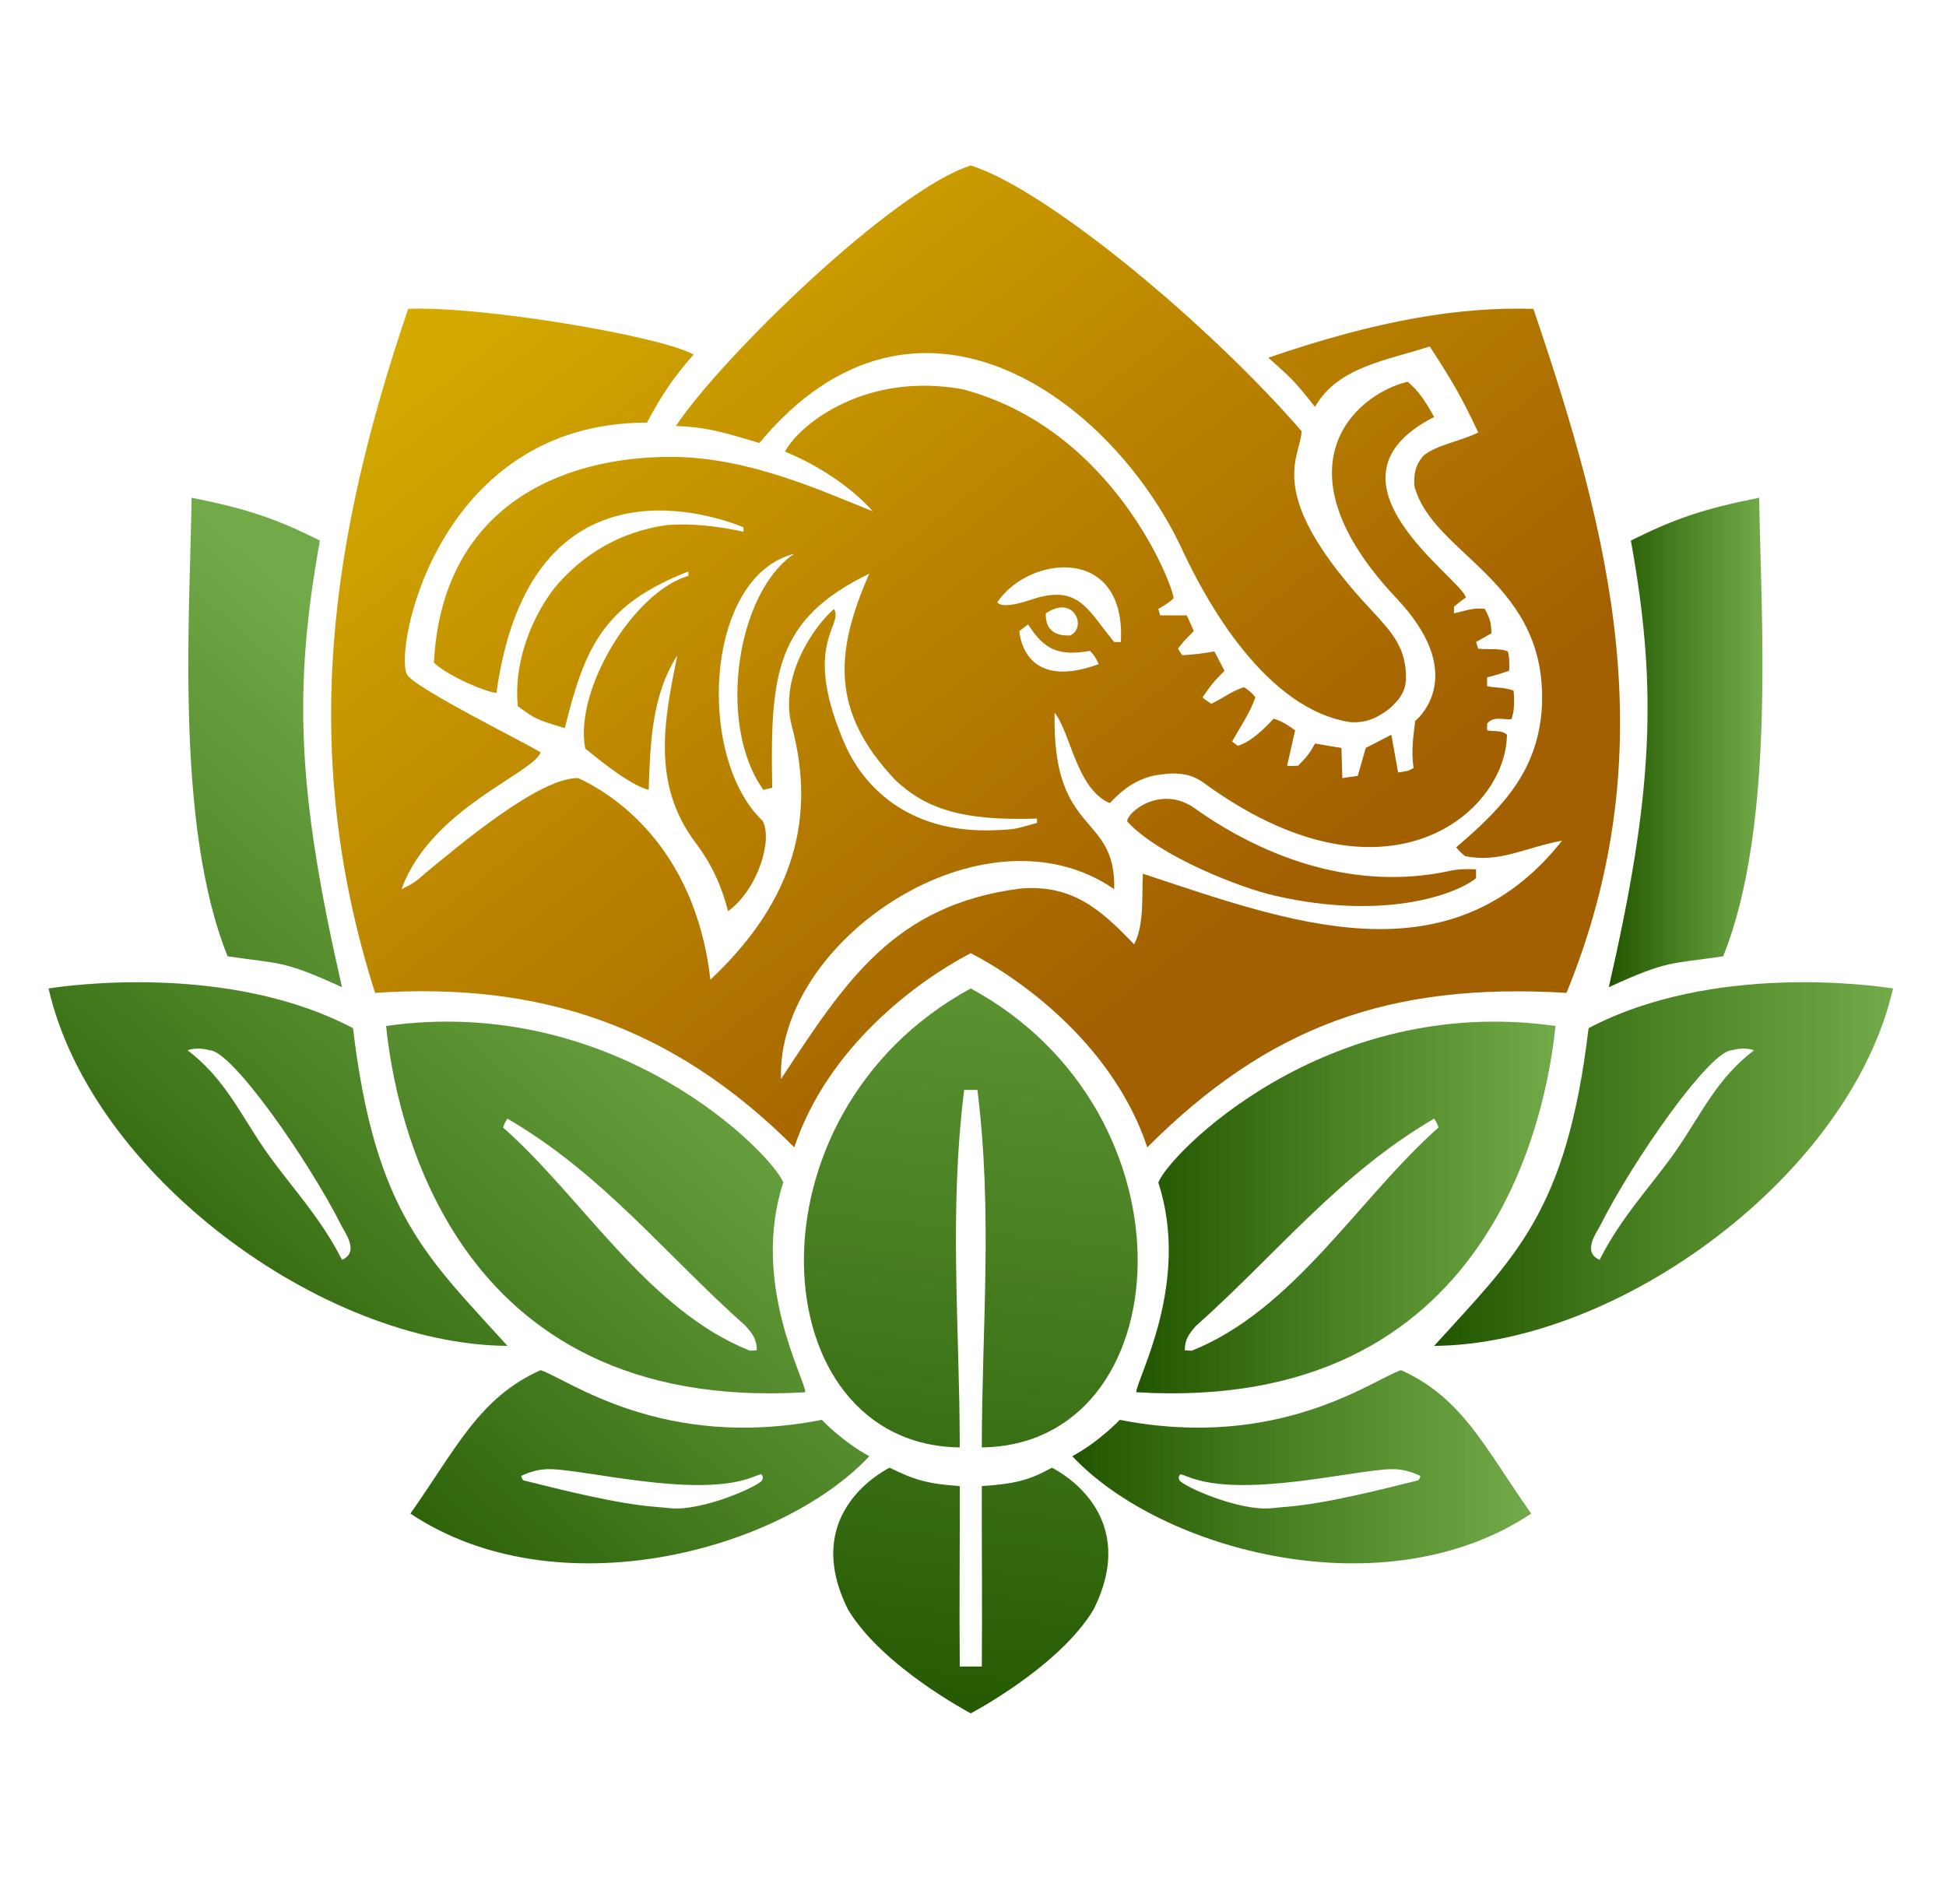 <?xml version="1.0" encoding="UTF-8" standalone="no"?>
<svg
   version="1.1"
   width="882"
   height="863"
   id="svg13"
   sodipodi:docname="coloredlogo.svg"
   inkscape:version="1.4 (86a8ad7, 2024-10-11)"
   xmlns:inkscape="http://www.inkscape.org/namespaces/inkscape"
   xmlns:sodipodi="http://sodipodi.sourceforge.net/DTD/sodipodi-0.dtd"
   xmlns:xlink="http://www.w3.org/1999/xlink"
   xmlns="http://www.w3.org/2000/svg"
   xmlns:svg="http://www.w3.org/2000/svg">
  <defs
     id="defs13">
    <linearGradient
       id="linearGradient23"
       inkscape:collect="always">
      <stop
         style="stop-color:#d4aa00;stop-opacity:1;"
         offset="0"
         id="stop23" />
      <stop
         style="stop-color:#a36000;stop-opacity:1;"
         offset="1"
         id="stop24" />
    </linearGradient>
    <linearGradient
       id="linearGradient1"
       inkscape:collect="always">
      <stop
         style="stop-color:#225500;stop-opacity:1;"
         offset="0"
         id="stop1" />
      <stop
         style="stop-color:#398700;stop-opacity:0.713;"
         offset="1"
         id="stop2" />
    </linearGradient>
    <linearGradient
       inkscape:collect="always"
       xlink:href="#linearGradient1"
       id="linearGradient5"
       x1="-75.629"
       y1="520"
       x2="140.558"
       y2="273.48"
       gradientUnits="userSpaceOnUse" />
    <linearGradient
       inkscape:collect="always"
       xlink:href="#linearGradient1"
       id="linearGradient6"
       x1="-75.629"
       y1="520"
       x2="140.558"
       y2="273.48"
       gradientUnits="userSpaceOnUse" />
    <linearGradient
       inkscape:collect="always"
       xlink:href="#linearGradient1"
       id="linearGradient7"
       x1="-75.629"
       y1="520"
       x2="140.558"
       y2="273.48"
       gradientUnits="userSpaceOnUse" />
    <linearGradient
       inkscape:collect="always"
       xlink:href="#linearGradient1"
       id="linearGradient8"
       x1="-75.629"
       y1="520"
       x2="140.558"
       y2="273.48"
       gradientUnits="userSpaceOnUse" />
    <linearGradient
       inkscape:collect="always"
       xlink:href="#linearGradient1"
       id="linearGradient10"
       x1="650"
       y1="527.586"
       x2="858"
       y2="527.586"
       gradientUnits="userSpaceOnUse" />
    <linearGradient
       inkscape:collect="always"
       xlink:href="#linearGradient1"
       id="linearGradient11"
       x1="729.169"
       y1="336.501"
       x2="798.813"
       y2="336.501"
       gradientUnits="userSpaceOnUse" />
    <linearGradient
       inkscape:collect="always"
       xlink:href="#linearGradient1"
       id="linearGradient12"
       x1="515"
       y1="547.269"
       x2="705"
       y2="547.269"
       gradientUnits="userSpaceOnUse" />
    <linearGradient
       inkscape:collect="always"
       xlink:href="#linearGradient1"
       id="linearGradient13"
       x1="486"
       y1="664.778"
       x2="694"
       y2="664.778"
       gradientUnits="userSpaceOnUse" />
    <linearGradient
       inkscape:collect="always"
       xlink:href="#linearGradient1"
       id="linearGradient15"
       x1="-247.337"
       y1="319.687"
       x2="-188.16"
       y2="-180.93"
       gradientUnits="userSpaceOnUse" />
    <linearGradient
       inkscape:collect="always"
       xlink:href="#linearGradient1"
       id="linearGradient16"
       x1="191.663"
       y1="767.687"
       x2="250.84"
       y2="267.07"
       gradientUnits="userSpaceOnUse"
       gradientTransform="translate(0,0.538)" />
    <linearGradient
       inkscape:collect="always"
       xlink:href="#linearGradient23"
       id="linearGradient24"
       x1="-605.572"
       y1="356.025"
       x2="-338.281"
       y2="694.801"
       gradientUnits="userSpaceOnUse" />
    <linearGradient
       inkscape:collect="always"
       xlink:href="#linearGradient23"
       id="linearGradient25"
       x1="-346.654"
       y1="294.126"
       x2="-79.363"
       y2="632.903"
       gradientUnits="userSpaceOnUse" />
    <linearGradient
       inkscape:collect="always"
       xlink:href="#linearGradient23"
       id="linearGradient26"
       x1="-703.654"
       y1="69.126"
       x2="-436.363"
       y2="407.903"
       gradientUnits="userSpaceOnUse" />
  </defs>
  <sodipodi:namedview
     id="namedview13"
     pagecolor="#ffffff"
     bordercolor="#000000"
     borderopacity="0.25"
     inkscape:showpageshadow="2"
     inkscape:pageopacity="0.0"
     inkscape:pagecheckerboard="0"
     inkscape:deskcolor="#d1d1d1"
     inkscape:zoom="1.9304751"
     inkscape:cx="306.66026"
     inkscape:cy="229.21819"
     inkscape:window-width="1920"
     inkscape:window-height="1051"
     inkscape:window-x="-9"
     inkscape:window-y="-9"
     inkscape:window-maximized="1"
     inkscape:current-layer="svg13"
     showgrid="true"
     showguides="true">
    <inkscape:grid
       id="grid16"
       units="px"
       originx="0"
       originy="0"
       spacingx="1"
       spacingy="1"
       empcolor="#0099e5"
       empopacity="0.302"
       color="#0099e5"
       opacity="0.149"
       empspacing="5"
       enabled="true"
       visible="true" />
    <sodipodi:guide
       position="440,791"
       orientation="1,0"
       id="guide1"
       inkscape:locked="false" />
    <sodipodi:guide
       position="185,763"
       orientation="1,0"
       id="guide2"
       inkscape:locked="false" />
    <sodipodi:guide
       position="695,753"
       orientation="-1,0"
       id="guide3"
       inkscape:label=""
       inkscape:locked="false"
       inkscape:color="rgb(0,134,229)" />
    <sodipodi:guide
       position="335,348"
       orientation="-1,0"
       id="guide4"
       inkscape:locked="false"
       inkscape:label=""
       inkscape:color="rgb(0,134,229)" />
    <sodipodi:guide
       position="397.421,358.074"
       orientation="0,-1"
       id="guide5"
       inkscape:locked="false" />
    <sodipodi:guide
       position="317.797,397.83"
       orientation="0,-1"
       id="guide6"
       inkscape:locked="false" />
  </sodipodi:namedview>
  <path
     d="M 1,-1 C 34.163,-2.435 115.539,11.336 130.401,19.703 121.279,29.816 115.267,39.12 109.238,50.547 14.144,50.497 -5.623,153.686 0.482,164.736 3.881,170.887 55.289,196.193 61,200 57.836,209.493 11.105,225.505 -2,262 2.088,260.12 5.151,258.188 8.375,255.062 24.732,241.618 60.471,211.401 78.039,211.648 91.882,217.967 130.805,241.042 138,303 c 33.716,-31.705 49.318,-68.55 36.875,-114.938 -5.793,-22.042 9.539,-44.675 19.125,-53.062 4.635,7.744 -15.409,15.863 5.688,63 5.983,12.641 22.924,37.509 63.573,37.365 C 277.783,235.04 275.779,234.624 286,232 v -2 c -33.084,1.096 -49.97,-4.077 -64.097,-17.36 C 193.008,182.183 193.841,155.683 210,119 c -42.546,20.675 -44.963,45.367 -44,97 l -4,1 C 140.854,187.575 149.745,127.503 176,110 135.329,120.168 131.412,202.275 161.61,230.986 166.378,239.48 159.551,261.99 146,272 143.442,262.293 139.644,252.037 131.192,240.87 111.255,214.271 116.959,185.623 123,156 111.307,174.329 110.735,196.009 110,217 101.564,214.762 88.089,203.829 81.232,198.244 76.174,171.112 103.605,126.986 128,120 v -2 c -38.807,15.093 -47.041,34.755 -56,71 -13.126,-3.959 -13.143,-3.994 -21.309,-9.957 -1.878,-18.153 5.09,-38.248 16.149,-52.973 C 80.039,109.886 97.481,99.998 118,97 c 11.38,-0.974 23.847,0.539 35,3 V 98 C 142.177,93.506 56.497,61.666 41,173 37.148,173 19.168,165.612 12.668,159.317 16.28,89.504 69.069,65.93 120.525,66.063 156.481,66.156 191.572,82.957 211.586,90.735 202.242,80.142 187.234,69.971 171.758,63.679 179.141,50.319 209.257,27.578 252.294,35.418 321.407,53.671 348.001,125.47 347.923,130.145 345.486,132.52 343.562,133.375 341,135 l 0.824,2.907 h 12.032 c 1.387,2.928 1.976,4.093 3.214,7.093 -4.028,4.166 -4.075,4 -7.185,8 l 1.968,3 c 6.147,-0.486 7.984,-0.644 14.557,-1.736 L 371,163 c -4.7,4.746 -5.971,6.236 -9.914,12 0.716,1.043 2.233,1.688 3.943,3 5.41,-2.672 8.945,-5.644 14.822,-7.562 C 382.175,172 383.352,173 385,175 c -2.201,6.648 -7.134,13.934 -10.562,20.074 L 377,197 c 5.959,-1.676 12.14,-7.832 16.254,-12.289 C 395.676,185.467 398,186.371 403,190 l -3.64,16.05 c 2.369,0.303 2.369,0 5,0 C 407.925,202.336 409.428,200.826 412,196 l 12,2 0.389,13.648 7,-1 L 435,198 l 11.611,-6 3.065,17.115 c 4.605,-0.693 4.605,-0.693 7,-2 -1.167,-7.907 -0.055,-14.471 0.746,-21.334 2.938,-2.517 23.284,-22.03 -8.48,-55.637 C 393.725,71.623 429.127,38.091 454,32 c 4.856,4.081 7.975,8.667 12,16 -56.156,28.628 12.513,73.095 14.391,81.829 -1.803,1.167 -3.78,2.762 -5.391,4.171 v 3 c 4.626,-1.025 9.233,-2.821 14,-2 2.179,4.356 2.66,4.976 3,11 l -7,4 1,3 c 4.429,0.511 9.576,-0.346 13.424,1.264 0.724,2.463 0.718,6.182 0.576,8.736 -3.311,1.129 -6.59,2.213 -10,3 v 4 c 3.639,0.822 7.595,0.37 12,2 0.452,4.154 0.429,9.657 -1,13 -4.07,0.175 -8.19,-1.478 -11,2 v 3 c 2.918,0.63 6.701,-0.188 9,2 -0.297,35.358 -54.787,82.443 -137.914,21.445 -6.992,-4.844 -14.27,-4.272 -22.477,-2.863 C 330.219,212.759 324.913,216.753 319,223 c -15.054,-6.376 -17.653,-31.731 -25,-41 -1.294,56.66 27.835,44.859 27,80 -58.941,-40.64 -153.315,23.232 -151,86 28.881,-43.633 50.696,-78.842 108.465,-86.285 C 302.013,259.668 315.186,271.452 330,287 c 4.708,-8.616 3.45,-22.175 4,-32 65.072,21.414 138.636,49.976 190,-15 -17.183,3.23 -28.257,10.228 -44,7 -2.402,-2.039 -2.402,-2.039 -4,-4 22.725,-19.195 36.323,-35.282 38.709,-61.442 C 518.974,122.182 465.026,111.012 457,79 456.827,73.508 457.484,69.718 461.25,65.452 467.133,60.571 478.857,58.723 486,55 478.579,39.368 475.336,33.433 464,16 444.96,22.324 422.329,25.132 412,43.431 401.892,30.467 400.131,29.493 390.852,21.127 440.81,3.943 477.994,-2.046 511,-1 c 35,103 60,200 15,310 -80.056,-4.827 -135,15 -190,70 -15,-45.021 -55,-75 -80,-88 -25,13 -65,43 -80,88 C 121,324 61,304 -14,309 -49,199 -34,102 1,-1 Z m 267,133 c 2.159,2.58 9.529,0.725 14.688,-1 22.337,-7.729 25.935,4.105 38.312,19 h 3 c 2.541,-44.038 -41.51,-39.54 -56,-18 z m 22,5 c -0.304,8.763 5.858,10.259 11,10 7.889,-3.478 1.792,-18.818 -11,-10 z m -8,5 -4,3 c 0.263,3.356 3.292,27.031 36,15 -1.152,-2.468 -2.048,-4.048 -4,-6 -14.304,2.479 -20.781,-0.546 -28,-12 z"
     fill="#000000"
     id="path1"
     transform="translate(184,141)"
     sodipodi:nodetypes="cccsccccccccccccccccccccccccccccccccsccccccccccccccccccccccccccccccccccccccccccccccccccccccccccccccccccccccccccccccccccccccccc"
     style="fill:url(#linearGradient25);fill-opacity:1" />
  <path
     d="m -2.918,-4.102 c 35,11 109.052,73.085 149.928,120.44 -0.333,12.151 -18.171,27.985 32.072,81.561 9.222,9.968 15.571,16.966 15.238,31.168 -0.482,5.725 -2.889,8.697 -6.926,12.52 -5.328,4.403 -10.86,6.999 -17.93,6.652 C 130.943,242.744 103.753,193.382 92.987,170.176 61.257,101.809 -27.54,35.877 -98.731,121.672 -117.065,116.163 -123.456,114.526 -136.585,113.957 -115.845,82.806 -37.918,6.898 -2.918,-4.102 Z"
     fill="#000000"
     transform="translate(442.918,79.102)"
     id="path2"
     sodipodi:nodetypes="cccccccccc"
     style="fill:url(#linearGradient24);fill-opacity:1" />
  <path
     d="M 1,0 C 106,57 96,207 6,208 6,154 11,102 4,46 H -2 C -9,102 -4,154 -4,208 -94,207 -104,57 1,0 Z"
     fill="#000000"
     transform="translate(439,448)"
     id="path3"
     sodipodi:nodetypes="cccccc"
     style="fill:url(#linearGradient15);fill-opacity:1" />
  <path
     d="m 355,536 c -14.852,45.442 10,89.134 10,95 -161.931,9.887 -186.136,-127.911 -190,-166 104.684,-14.848 175.754,58.809 180,71 z M 230,507 c -1.18,1.797 -1.18,1.797 -2,4 36.076,31.915 65.519,82.701 111.875,101.188 L 343,612 c 0,-4.999 -1.844,-7.368 -5,-11 -36.721,-32.696 -64.739,-68.735 -108,-94 z"
     fill="#000000"
     id="path4"
     sodipodi:nodetypes="cccccccccc"
     style="fill-opacity:1;fill:url(#linearGradient6);stroke:none" />
  <path
     d="m 160,466 c 10,84 33.552,103.642 70,144 C 146.021,609.311 41.341,532.505 22,448 30.049,446.728 103.446,436.218 160,466 Z m -75,10 c 16.784,12.712 23.997,29.045 35,45 10.636,15.423 25.17,30.339 35,50 7,-3 3,-10 0,-15 -15,-30 -50,-80 -60,-80 0,0 -5,-1.676 -10,0 z"
     fill="#000000"
     id="path7"
     sodipodi:nodetypes="cccccscccc"
     style="fill-opacity:1;fill:url(#linearGradient7);stroke:none" />
  <path
     d="m 245,621 c -27.915,12.523 -38.071,35.355 -59,65 66.243,44.162 167.674,17.015 208,-26 -12.304,-6.668 -21.514,-16.486 -21.514,-16.486 C 299.923,657.719 257.107,624.826 245,621 Z m 4.686,44.867 c 17.236,0.537 64.849,12.802 90.225,4.084 2.7,-1.041 2.698,-1.054 4.992,-1.811 0,0 1.463,0.937 0.514,2.75 -1.341,2.561 -26.583,14.011 -41.48,12.701 -2.212,-0.221 -4.42,-0.454 -6.619,-0.623 -18.112,-1.395 -42.931,-7.782 -60.07,-12.031 -0.587,-0.547 -0.921,-1.221 -1.002,-2.021 3.895,-1.831 8.279,-3.204 13.441,-3.049 z"
     style="baseline-shift:baseline;display:inline;overflow:visible;vector-effect:none;enable-background:accumulate;stop-color:#000000;stop-opacity:1;fill-opacity:1;fill:url(#linearGradient5);stroke:none"
     id="path17"
     sodipodi:nodetypes="ccccccccsccccc" />
  <path
     d="M 86.834,225.58 C 111.834,230.58 125,235 145,245 132.656,312.93 135,360 155,447.422 127.859,435 127,437 103.166,433.42 79.004,373.561 86.219,276.365 86.834,225.58 Z"
     fill="#000000"
     id="path11"
     sodipodi:nodetypes="ccccc"
     style="fill-opacity:1;fill:url(#linearGradient8);stroke:none" />
  <path
     d="M 0,0 C 33.522,23.949 74.203,37.508 115.375,28.875 119.676,27.837 123.604,27.817 128,28 v 4 C 119.607,38.965 87.449,51.48 37,40 21.401,36.536 -15.9,21.936 -30.098,6.316 -30.343,2.272 -15.214,-10.269 0,0 Z"
     fill="#000000"
     transform="translate(541,366)"
     id="path13"
     sodipodi:nodetypes="ccccccc"
     style="fill:url(#linearGradient26);fill-opacity:1" />
  <path
     d="m 445,755.332 c 0.239,-27.017 -0.085,-58.397 0,-81.794 15,-1.01 21.557,-2.679 31.786,-8.343 5.61,2.885 39.721,22.533 18.875,64.249 C 480.188,755.432 440,776.538 440,776.538 c 0,0 -40.188,-21.106 -55.661,-47.095 -20.846,-41.715 13.265,-61.363 18.875,-64.249 C 414,670.508 420,672.528 435,673.538 c 0.085,23.397 -0.239,54.777 0,81.794"
     fill="#000000"
     id="path19"
     sodipodi:nodetypes="ccccccccc"
     style="fill:url(#linearGradient16);fill-opacity:1;stroke-width:1.005" />
  <path
     d="m 525,536 c 14.852,45.442 -10,89.134 -10,95 161.931,9.887 186.136,-127.911 190,-166 -104.684,-14.848 -175.754,58.809 -180,71 z m 125,-29 c 1.18,1.797 1.18,1.797 2,4 -36.076,31.915 -65.519,82.701 -111.875,101.188 L 537,612 c 0,-4.999 1.844,-7.368 5,-11 36.721,-32.696 64.739,-68.735 108,-94 z"
     fill="#000000"
     id="path23"
     sodipodi:nodetypes="cccccccccc"
     style="fill-opacity:1;fill:url(#linearGradient12)" />
  <path
     d="m 720,466 c -10,84 -33.552,103.642 -70,144 83.979,-0.689 188.659,-77.495 208,-162 -8.049,-1.272 -81.446,-11.782 -138,18 z m 75,10 c -16.784,12.712 -23.997,29.045 -35,45 -10.636,15.423 -25.17,30.339 -35,50 -7,-3 -3,-10 0,-15 15,-30 50,-80 60,-80 0,0 5,-1.676 10,0 z"
     fill="#000000"
     id="path24"
     sodipodi:nodetypes="cccccscccc"
     style="fill-opacity:1;fill:url(#linearGradient10)" />
  <path
     d="m 635,621 c 27.915,12.523 38.071,35.355 59,65 -66.243,44.162 -167.674,17.015 -208,-26 12.304,-6.668 21.514,-16.486 21.514,-16.486 C 580.077,657.719 622.893,624.826 635,621 Z m -4.686,44.867 c -17.236,0.537 -64.849,12.802 -90.225,4.084 -2.7,-1.041 -2.698,-1.054 -4.992,-1.811 0,0 -1.463,0.937 -0.514,2.75 1.341,2.561 26.583,14.011 41.48,12.701 2.212,-0.221 4.42,-0.454 6.619,-0.623 18.112,-1.395 42.931,-7.782 60.07,-12.031 0.587,-0.547 0.921,-1.221 1.002,-2.021 -3.895,-1.831 -8.279,-3.204 -13.441,-3.049 z"
     style="baseline-shift:baseline;display:inline;overflow:visible;vector-effect:none;enable-background:accumulate;stop-color:#000000;stop-opacity:1;fill-opacity:1;fill:url(#linearGradient13)"
     id="path25"
     sodipodi:nodetypes="ccccccccsccccc" />
  <path
     d="m 797.334,225.58 c -25,5 -38.166,9.42 -58.166,19.42 12.344,67.93 10,115 -10,202.422 C 756.309,435 757.169,437 781.003,433.42 805.164,373.561 797.949,276.365 797.334,225.58 Z"
     fill="#000000"
     id="path8"
     sodipodi:nodetypes="ccccc"
     style="fill-opacity:1;fill:url(#linearGradient11)" />
</svg>

